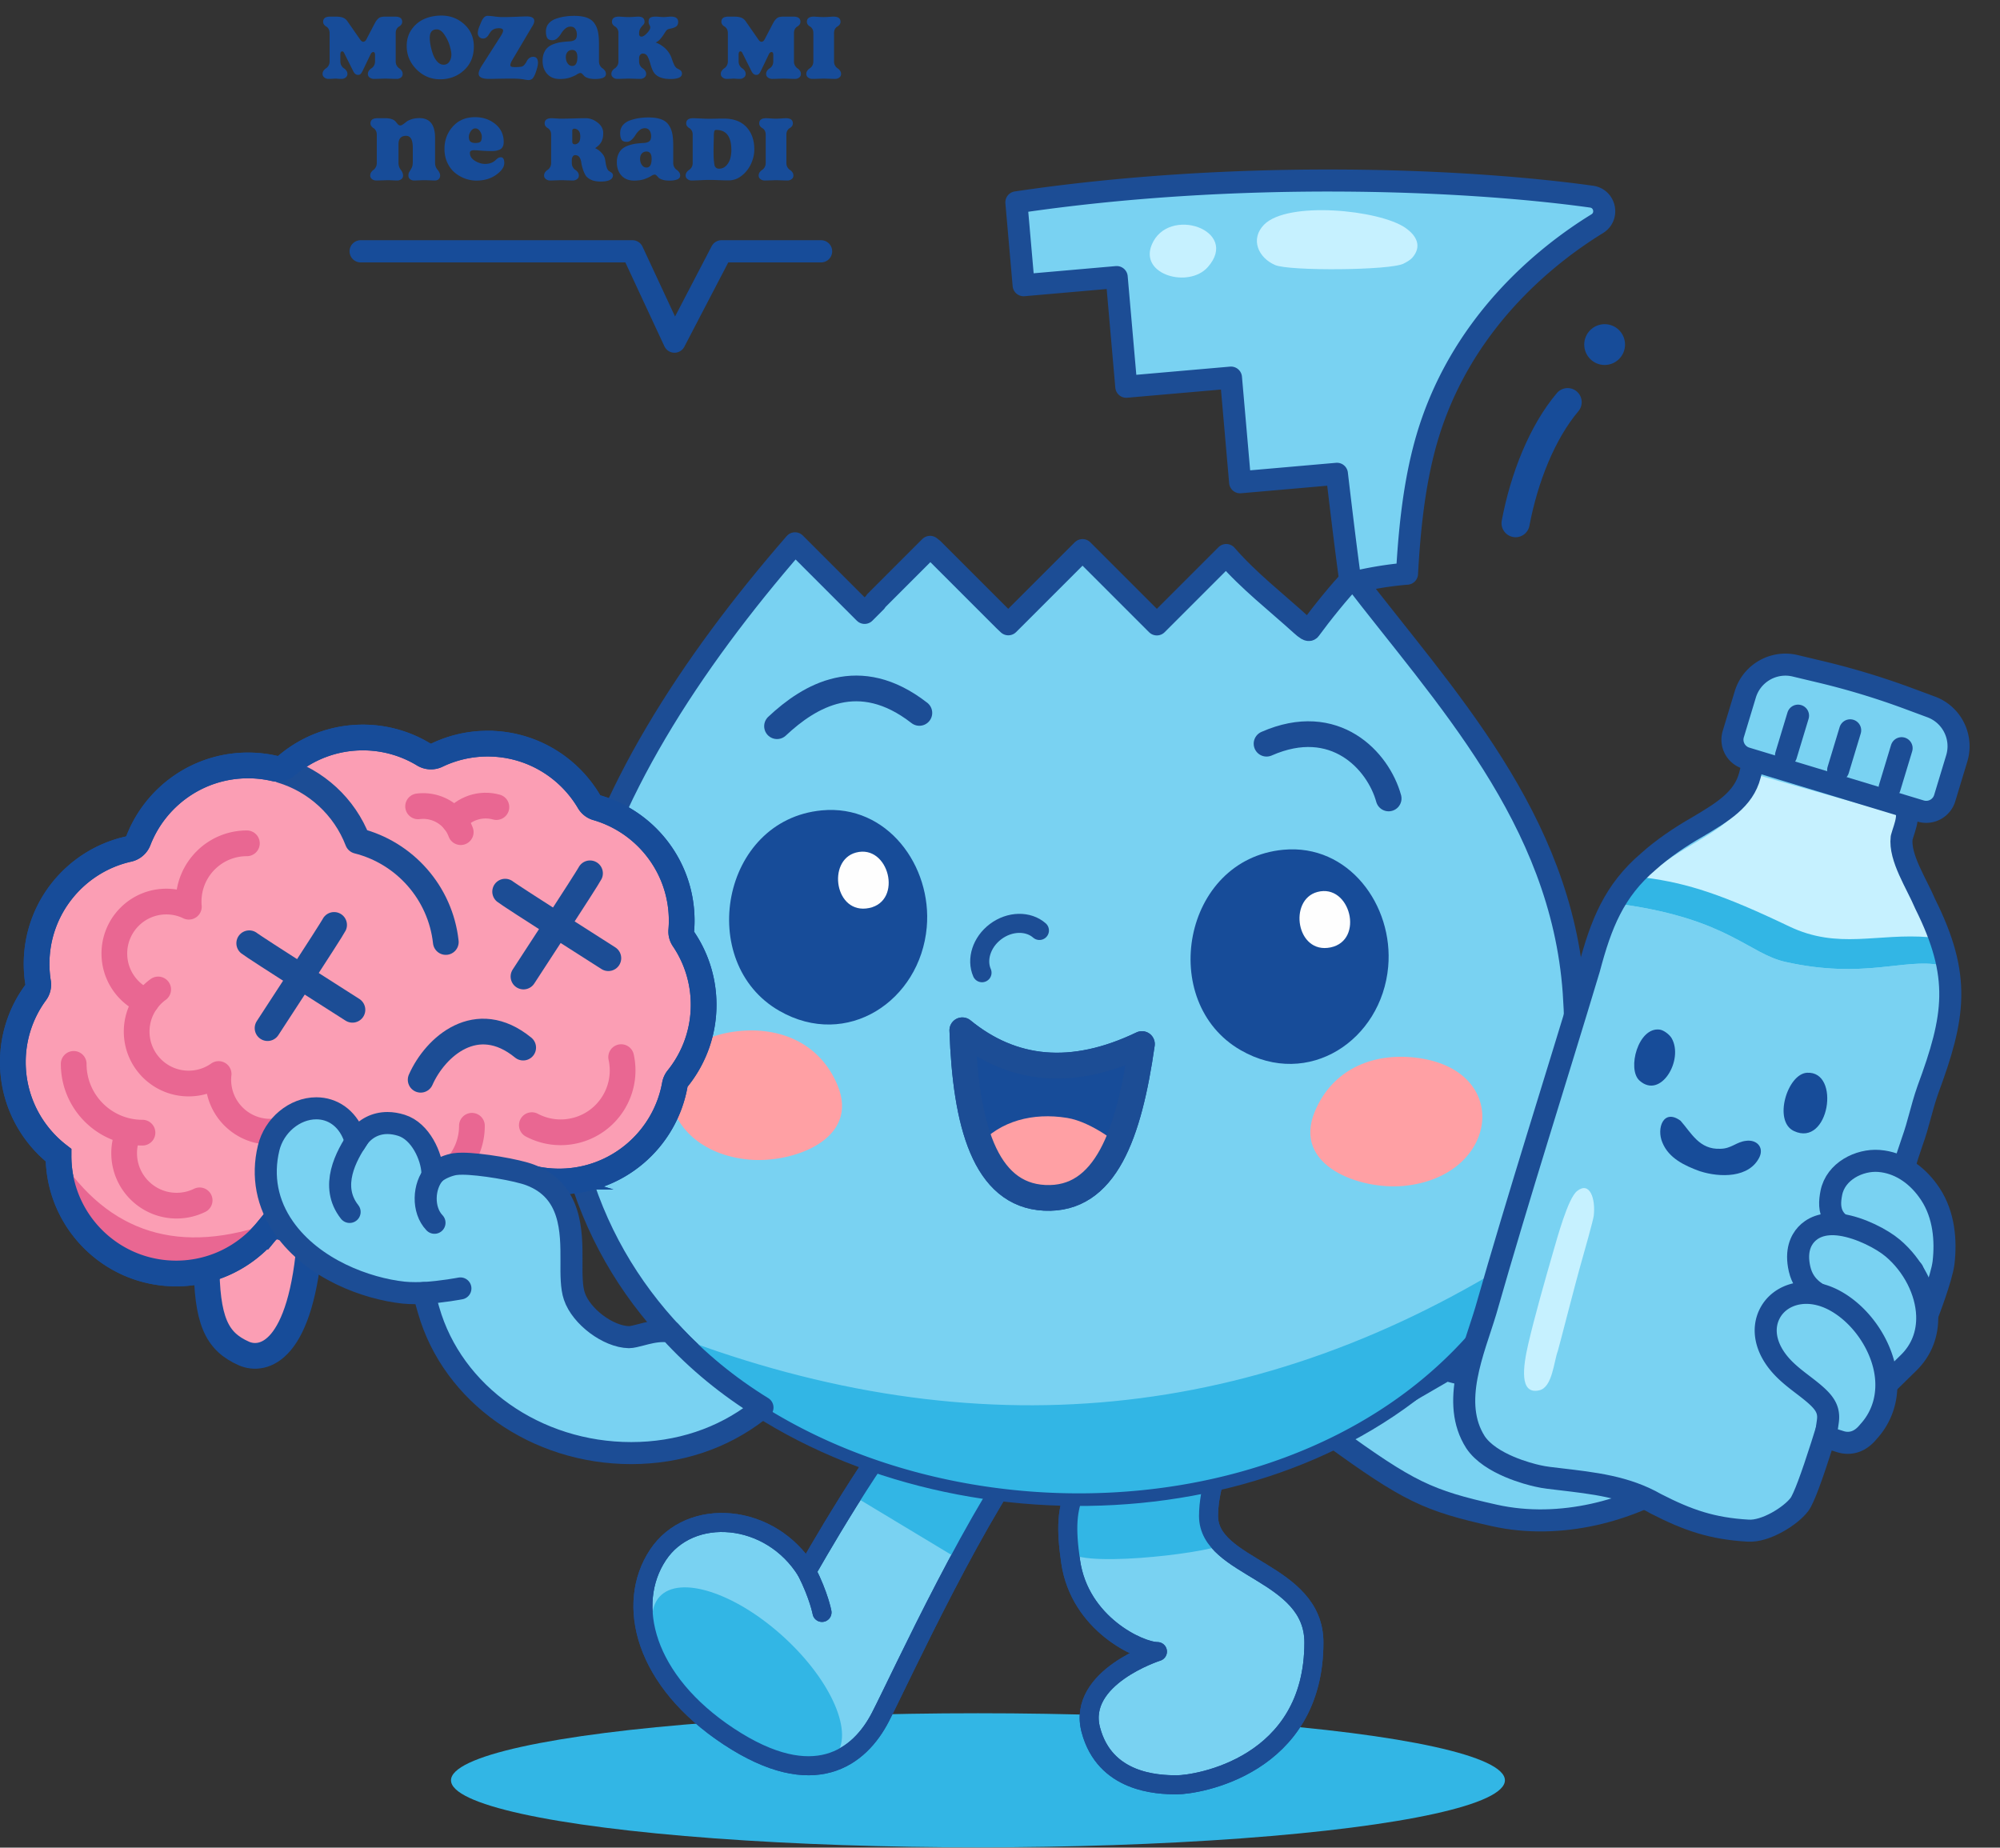 <svg xmlns="http://www.w3.org/2000/svg" version="1.1" viewBox="0 0 630 582">
	<rect x="0" y="0" width="630" height="582" fill="#333333" stroke="none"/>
	<style>
		
		#boca { transform-origin: 525px 330px; transform: rotate(-5deg); animation: 1s rot 0s alternate infinite; }

		@keyframes rot { to { transform: rotate(5deg); } }

		#glava { transform-origin: 428px 205px;animation: 2s glava 0s linear infinite; }

		@keyframes glava {
			  0% { transform: rotate(0deg); }
			  15% { transform: rotate(-40deg); }
			  30% { transform: rotate(0deg); }
		}

	</style>

	<g id="lik">
		<g fill="#174c99">
			<path d="M118.136 19.305v-2.04c0-.58-.19-.87-.57-.87-.32 0-.6.24-.839.72l-2.52 5.25c-.221.44-.431.755-.63.945-.2.19-.471.285-.81.285-.621 0-1.13-.41-1.53-1.23l-2.85-5.7c-.16-.32-.35-.48-.57-.48-.4 0-.6.32-.6.96v2.16c0 .54.115 1 .345 1.38.23.38.484.655.765.825.279.17.535.41.764.72.23.31.346.666.346 1.065 0 .46-.186.835-.556 1.125s-.795.434-1.274.434c-.42 0-.806-.014-1.155-.044-.35-.03-.616-.045-.795-.045-.16 0-.461.015-.9.045-.44.03-.87.045-1.29.045-.48 0-.91-.145-1.29-.435s-.57-.665-.57-1.125c0-.4.114-.755.345-1.066.23-.31.484-.55.764-.72s.536-.444.766-.824c.23-.38.345-.84.345-1.38v-8.82c0-.56-.106-1.015-.316-1.365s-.445-.595-.705-.735c-.26-.14-.494-.34-.704-.6a1.43 1.43 0 0 1-.315-.93c0-1.08.739-1.62 2.22-1.62h1.74c.9 0 1.64.1 2.22.3s1.08.6 1.5 1.2l3.9 5.61c.36.54.7.81 1.02.81.44 0 .79-.27 1.05-.81l2.4-4.59c.26-.5.464-.865.615-1.095s.36-.48.63-.75.59-.45.96-.54.825-.135 1.365-.135h3.06c1.48 0 2.22.54 2.22 1.62 0 .36-.105.67-.315.93s-.446.46-.705.6c-.26.14-.496.386-.706.735s-.314.805-.314 1.365v8.82c0 .54.114 1 .345 1.38.23.38.48.655.75.825.27.17.52.41.75.72.23.31.344.666.344 1.065 0 .48-.184.86-.554 1.14-.37.28-.795.42-1.276.42-.38 0-.98-.015-1.8-.045-.82-.03-1.42-.045-1.8-.045-.36 0-.96.015-1.799.045-.84.03-1.45.045-1.83.045-.48 0-.915-.14-1.306-.42a1.33 1.33 0 0 1-.585-1.14c0-.4.115-.755.346-1.066.23-.31.49-.55.78-.72s.55-.444.78-.824c.229-.38.344-.84.344-1.38ZM149.261 14.685c0 3.06-1.03 5.54-3.09 7.44s-4.58 2.85-7.56 2.85c-2.86 0-5.324-1.036-7.395-3.105-2.069-2.07-3.104-4.535-3.104-7.395 0-2 .52-3.74 1.56-5.22 1.04-1.48 2.37-2.575 3.99-3.285s3.409-1.065 5.37-1.065c2.8 0 5.205.915 7.215 2.745s3.014 4.175 3.014 7.035Zm-9.54 5.7c.8 0 1.41-.32 1.83-.96.42-.64.63-1.39.63-2.25 0-.68-.18-1.62-.54-2.82-.36-1.2-.914-2.35-1.664-3.45s-1.546-1.65-2.386-1.65c-1.48 0-2.22.9-2.22 2.7 0 .66.086 1.44.256 2.34s.42 1.82.75 2.76c.33.94.79 1.73 1.38 2.37.59.64 1.245.96 1.964.96ZM167.51 8.535l-6.09 10.29c-.44.74-.66 1.3-.66 1.68 0 .24.106.405.316.495s.585.135 1.125.135c1.1 0 1.83-.06 2.19-.18.32-.1.614-.32.884-.66s.49-.685.66-1.035c.17-.35.43-.664.78-.946.35-.279.765-.42 1.245-.42 1 0 1.5.641 1.5 1.92 0 .641-.21 1.57-.63 2.79-.3.9-.615 1.561-.945 1.981s-.815.63-1.455.63c-.26 0-.8-.075-1.62-.225-.82-.15-2-.225-3.54-.225-1.58 0-3.1.015-4.56.045-1.46.03-2.34.044-2.64.044-2.2 0-3.3-.55-3.3-1.649 0-.64.37-1.53 1.11-2.67l5.97-9.36c.4-.66.61-1.17.63-1.53 0-.5-.45-.75-1.35-.75-.64 0-1.174.11-1.605.33-.43.22-.76.49-.99.81-.23.32-.44.64-.63.96-.19.32-.43.59-.72.81-.29.22-.644.33-1.064.33-.44 0-.82-.16-1.141-.48-.32-.32-.48-.74-.48-1.26 0-.24.035-.515.105-.825.07-.31.136-.55.195-.72.06-.17.18-.47.36-.9.18-.43.29-.695.33-.795.56-1.44 1.25-2.16 2.07-2.16.56 0 1.306.066 2.235.194.93.131 1.765.196 2.505.196 1.3 0 2.78-.034 4.44-.105 1.66-.07 2.7-.105 3.12-.105 1.62 0 2.43.47 2.43 1.41 0 .54-.26 1.19-.78 1.95ZM188.678 13.785v5.52c0 .54.116 1 .345 1.38.23.38.48.655.75.825.27.17.52.41.75.72.23.31.346.666.346 1.065 0 1.06-1.14 1.59-3.421 1.59-.9 0-1.645-.1-2.235-.3s-.985-.415-1.185-.646c-.2-.229-.4-.444-.6-.644-.2-.2-.4-.3-.6-.3-.28 0-.66.155-1.14.465-.48.31-1.165.625-2.055.945-.89.32-1.995.48-3.315.48-1.66 0-2.975-.53-3.944-1.59-.971-1.06-1.456-2.45-1.456-4.17 0-.94.15-1.765.45-2.475.3-.71.695-1.28 1.185-1.71.49-.43 1.115-.785 1.875-1.065.76-.28 1.52-.475 2.28-.585.76-.11 1.64-.195 2.64-.255.8-.04 1.396-.215 1.785-.525.39-.31.585-.845.585-1.605 0-.7-.165-1.295-.495-1.785s-.835-.735-1.514-.735c-.62 0-1.186.225-1.696.675-.51.45-.92.94-1.23 1.47-.31.53-.704 1.02-1.185 1.47-.48.45-1 .675-1.56.675-.82 0-1.37-.235-1.65-.705-.28-.47-.42-1.156-.42-2.055 0-.98.285-1.81.855-2.49.57-.68 1.33-1.185 2.28-1.515s1.895-.565 2.835-.705 1.92-.21 2.94-.21c1.58 0 2.89.185 3.93.555s1.84.95 2.4 1.74c.56.79.945 1.69 1.155 2.7s.315 2.276.315 3.795Zm-8.43 6.99c1.08 0 1.62-.92 1.62-2.76 0-1.52-.54-2.28-1.62-2.28-.6 0-1.085.205-1.454.615-.37.41-.556.965-.556 1.665 0 .76.19 1.41.57 1.95s.86.81 1.44.81ZM201.317 18.285v1.02c0 .54.115 1 .345 1.38.23.38.485.655.765.825.28.17.534.41.765.72.23.31.345.666.345 1.065 0 .48-.19.86-.57 1.14-.38.28-.82.42-1.32.42-.36 0-.945-.015-1.755-.045-.81-.03-1.405-.045-1.785-.045s-.99.015-1.83.045c-.84.03-1.45.044-1.83.044-.48 0-.91-.144-1.29-.434s-.57-.665-.57-1.125c0-.4.115-.755.345-1.066.23-.31.485-.55.765-.72s.535-.444.765-.824c.23-.38.345-.84.345-1.38v-8.82c0-.56-.105-1.015-.315-1.365s-.446-.595-.705-.735c-.26-.14-.494-.34-.704-.6a1.43 1.43 0 0 1-.316-.93c0-1.08.74-1.62 2.22-1.62.14 0 .575.025 1.306.075.729.05 1.334.075 1.814.075.42 0 .97-.025 1.65-.075.68-.05 1.1-.075 1.26-.075 1.34 0 2.01.54 2.01 1.62 0 .38-.14.705-.42.975-.28.27-.565.62-.855 1.05-.29.43-.435 1.016-.435 1.755 0 .6.26.9.78.9.44 0 1.005-.36 1.696-1.08.689-.72 1.034-1.34 1.034-1.86 0-.2-.085-.445-.255-.735s-.255-.615-.255-.975c0-.66.18-1.1.54-1.32.36-.22.92-.33 1.68-.33.28 0 .705.025 1.275.075.57.05 1.005.075 1.305.075.22 0 .58-.025 1.08-.075.5-.05.88-.075 1.14-.075 1.52 0 2.28.55 2.28 1.65 0 .7-.22 1.195-.66 1.485-.44.29-.98.495-1.62.615-.64.12-1.05.26-1.23.42-.2.18-.476.555-.825 1.125-.35.57-.75 1.125-1.2 1.665-.45.54-.965.94-1.545 1.2 1.04.36 1.995.93 2.865 1.71.87.78 1.535 1.71 1.995 2.79.08.2.21.56.39 1.08.18.52.36.975.54 1.365.18.39.4.716.66.974.14.141.38.291.72.45.34.16.61.346.81.556.2.21.3.505.3.885 0 1.12-1.21 1.68-3.63 1.68-2.66 0-4.44-.75-5.34-2.25-.36-.6-.685-1.43-.975-2.49-.29-1.06-.6-1.87-.93-2.43-.33-.56-.815-.84-1.455-.84-.34 0-.62.14-.84.42-.22.28-.33.61-.33.99ZM243.586 19.305v-2.04c0-.58-.19-.87-.569-.87-.32 0-.6.24-.84.72l-2.52 5.25c-.22.44-.43.755-.63.945-.2.19-.47.285-.81.285-.62 0-1.13-.41-1.53-1.23l-2.85-5.7c-.16-.32-.35-.48-.57-.48-.4 0-.6.32-.6.96v2.16c0 .54.115 1 .345 1.38.23.38.485.655.765.825.28.17.535.41.765.72.229.31.345.666.345 1.065 0 .46-.185.835-.555 1.125s-.795.434-1.275.434c-.42 0-.805-.014-1.155-.044s-.615-.045-.795-.045c-.16 0-.461.015-.9.045-.44.03-.87.045-1.29.045-.48 0-.91-.145-1.29-.435s-.57-.665-.57-1.125c0-.4.114-.755.345-1.066.23-.31.484-.55.765-.72s.535-.444.765-.824c.23-.38.345-.84.345-1.38v-8.82c0-.56-.106-1.015-.316-1.365s-.445-.595-.705-.735c-.26-.14-.494-.34-.704-.6a1.43 1.43 0 0 1-.315-.93c0-1.08.74-1.62 2.22-1.62h1.74c.9 0 1.64.1 2.22.3s1.08.6 1.5 1.2l3.9 5.61c.36.54.7.81 1.02.81.44 0 .79-.27 1.05-.81l2.4-4.59c.26-.5.464-.865.615-1.095s.36-.48.63-.75.59-.45.96-.54.825-.135 1.365-.135h3.06c1.48 0 2.22.54 2.22 1.62 0 .36-.105.67-.315.93s-.446.46-.705.6c-.26.14-.495.386-.705.735s-.315.805-.315 1.365v8.82c0 .54.114 1 .345 1.38.23.38.48.655.75.825.27.17.52.41.75.72.23.31.345.666.345 1.065 0 .48-.185.86-.555 1.14-.37.28-.795.42-1.275.42-.38 0-.98-.015-1.8-.045-.82-.03-1.42-.045-1.8-.045-.36 0-.96.015-1.8.045-.84.03-1.45.045-1.83.045-.48 0-.915-.14-1.306-.42a1.33 1.33 0 0 1-.585-1.14c0-.4.116-.755.346-1.066.23-.31.49-.55.78-.72s.55-.444.78-.824c.23-.38.344-.84.344-1.38ZM256.21 19.305v-8.82c0-.56-.105-1.015-.315-1.365s-.445-.595-.705-.735c-.26-.14-.494-.34-.704-.6a1.43 1.43 0 0 1-.316-.93c0-1.08.74-1.62 2.22-1.62.14 0 .575.025 1.306.075.73.05 1.335.075 1.814.075.42 0 .99-.025 1.71-.075.72-.05 1.16-.075 1.32-.075 1.48 0 2.22.54 2.22 1.62 0 .36-.104.67-.314.93s-.445.46-.705.6c-.261.14-.495.386-.705.735s-.316.805-.316 1.365v8.82c0 .54.115 1 .345 1.38.23.38.485.655.766.825.279.17.534.41.764.72.23.31.345.666.345 1.065 0 .48-.19.86-.57 1.14-.38.28-.82.42-1.32.42-.36 0-.945-.015-1.755-.045-.81-.03-1.405-.045-1.785-.045s-.99.015-1.83.045c-.84.03-1.45.044-1.83.044-.48 0-.91-.144-1.29-.434s-.57-.665-.57-1.125c0-.4.115-.755.345-1.066.23-.31.485-.55.765-.72s.535-.444.766-.824c.23-.38.344-.84.344-1.38ZM130.028 51.005v-4.47c0-2.5-.7-3.75-2.1-3.75-1.6 0-2.4.88-2.4 2.64v5.88c0 .84.24 1.57.72 2.19.48.62.72 1.22.72 1.8 0 .48-.18.86-.54 1.14-.36.28-.79.42-1.29.42-.38 0-.85-.015-1.41-.045-.56-.03-1.02-.045-1.38-.045-.38 0-1.025.015-1.934.045-.91.03-1.556.044-1.936.044-.48 0-.91-.144-1.29-.434s-.57-.665-.57-1.125c0-.4.11-.755.33-1.066.22-.31.455-.55.705-.72s.485-.444.705-.824c.22-.38.33-.84.33-1.38v-8.82c0-.56-.104-1.015-.314-1.365s-.436-.595-.675-.735c-.24-.14-.466-.34-.676-.6s-.314-.57-.314-.93c0-1.08.75-1.62 2.25-1.62h2.399c.74 0 1.365.08 1.875.24.51.16.886.35 1.125.57.24.22.44.44.6.66.16.22.33.41.51.57s.39.24.63.24.53-.12.87-.36c.34-.24.69-.505 1.05-.795.36-.29.905-.555 1.635-.796.73-.239 1.556-.359 2.475-.359 3.28 0 4.92 2.08 4.92 6.24v7.86c0 .84.265 1.57.795 2.19.53.62.795 1.22.795 1.8 0 .48-.155.86-.465 1.14-.31.28-.674.42-1.094.42-.32 0-.826-.015-1.516-.045-.69-.03-1.335-.045-1.935-.045-.48 0-1.045.015-1.695.045-.65.03-1.144.044-1.484.044-.52 0-.95-.14-1.29-.42-.341-.279-.511-.659-.511-1.14 0-.5.115-.919.346-1.259.23-.34.46-.735.69-1.185.229-.45.344-1.065.344-1.845ZM158.85 51.365c0 1.24-.851 2.47-2.55 3.69-1.7 1.22-3.771 1.83-6.21 1.83-1.24 0-2.457-.22-3.646-.66a10.703 10.703 0 0 1-3.225-1.875c-.96-.81-1.735-1.86-2.325-3.15s-.885-2.715-.885-4.275c0-2.76.88-5.12 2.64-7.08 1.76-1.96 4.09-2.94 6.99-2.94 2.48 0 4.605.72 6.375 2.16 1.77 1.44 2.655 3.33 2.655 5.67 0 .64-.126 1.17-.375 1.59-.25.42-.6.71-1.05.87-.45.16-.84.265-1.17.315-.33.05-.725.075-1.185.075-1.12 0-2.25-.045-3.39-.135-1.14-.09-1.86-.136-2.16-.136-.88 0-1.32.282-1.32.841 0 1.02.53 1.855 1.59 2.505 1.06.65 2.13.975 3.21.975 1.4 0 2.53-.43 3.39-1.29.54-.54 1.06-.81 1.56-.81.72 0 1.08.61 1.08 1.83Zm-7.08-8.34c0-.54-.196-1.105-.586-1.695s-.875-.885-1.455-.885c-.56 0-1.04.3-1.44.9-.4.6-.6 1.18-.6 1.74 0 .72.165 1.226.495 1.515.33.29.845.435 1.545.435.82 0 1.365-.14 1.635-.42.27-.28.405-.81.405-1.59ZM180.119 50.345v.96c0 .54.115 1 .344 1.38.23.38.486.655.766.825.28.17.534.41.765.72.23.31.344.666.344 1.065 0 .48-.189.86-.569 1.14-.38.28-.82.42-1.32.42-.36 0-.946-.015-1.755-.045-.81-.03-1.405-.045-1.785-.045s-.99.015-1.83.045c-.84.03-1.45.045-1.83.045-.48 0-.91-.145-1.29-.435s-.57-.665-.57-1.125c0-.4.114-.755.345-1.066.23-.31.484-.55.765-.72s.535-.444.765-.824c.23-.38.345-.84.345-1.38v-8.82c0-.56-.106-1.015-.316-1.365s-.445-.595-.705-.735c-.26-.14-.494-.34-.704-.6a1.43 1.43 0 0 1-.315-.93c0-1.08.74-1.62 2.22-1.62.16 0 .6.025 1.32.075.72.05 1.29.075 1.71.075.86 0 2.14-.025 3.84-.075 1.7-.05 2.99-.075 3.87-.075 1.28 0 2.514.455 3.705 1.365 1.19.91 1.785 2.015 1.785 3.315 0 1.1-.195 2.02-.585 2.76-.39.74-1.046 1.4-1.965 1.98.32.16.655.355 1.005.585.35.23.744.595 1.185 1.095.44.5.73 1.02.87 1.56.06.2.13.58.21 1.14s.184 1.065.315 1.515c.13.45.295.805.494 1.065.101.12.38.32.841.6.46.28.69.61.69.99 0 1.32-1.3 1.98-3.9 1.98-1.26 0-2.3-.206-3.12-.615-.82-.41-1.395-.924-1.725-1.545s-.6-1.285-.81-1.995-.36-1.375-.45-1.995-.285-1.135-.585-1.545-.72-.615-1.26-.615c-.38 0-.66.16-.84.48-.18.32-.27.65-.27.99Zm.15-9.24v3.51c0 .56.28.84.84.84.42 0 .805-.184 1.155-.555.35-.37.525-.995.525-1.875s-.19-1.515-.57-1.905c-.38-.39-.82-.585-1.32-.585-.14 0-.28.05-.42.15-.14.1-.21.24-.21.42ZM212.068 45.785v5.52c0 .54.115 1 .345 1.38.23.38.48.655.75.825.27.17.52.41.75.72.23.31.345.666.345 1.065 0 1.06-1.14 1.59-3.42 1.59-.9 0-1.645-.1-2.235-.3s-.985-.415-1.185-.646c-.2-.229-.4-.444-.6-.644-.2-.2-.4-.3-.6-.3-.28 0-.66.155-1.14.465-.48.31-1.165.625-2.055.945-.89.32-1.995.48-3.315.48-1.66 0-2.975-.53-3.945-1.59-.97-1.06-1.455-2.45-1.455-4.17 0-.94.15-1.765.45-2.475.3-.71.695-1.28 1.185-1.71.49-.43 1.114-.785 1.875-1.065.76-.28 1.52-.475 2.28-.585.76-.11 1.64-.195 2.64-.255.8-.04 1.395-.215 1.785-.525.39-.31.585-.845.585-1.605 0-.7-.165-1.295-.495-1.785s-.835-.735-1.515-.735c-.62 0-1.185.225-1.695.675-.51.45-.92.94-1.23 1.47-.31.53-.705 1.02-1.185 1.47-.48.45-1 .675-1.56.675-.82 0-1.37-.235-1.65-.705-.28-.47-.42-1.156-.42-2.055 0-.98.285-1.81.854-2.49.57-.68 1.33-1.185 2.28-1.515s1.895-.565 2.836-.705 1.92-.21 2.94-.21c1.58 0 2.89.185 3.93.555s1.84.95 2.4 1.74c.56.79.945 1.69 1.154 2.7s.316 2.276.316 3.795Zm-8.43 6.99c1.08 0 1.62-.92 1.62-2.76 0-1.52-.54-2.28-1.62-2.28-.6 0-1.086.205-1.455.615-.37.41-.556.965-.556 1.665 0 .76.19 1.41.57 1.95s.86.81 1.441.81ZM218.197 51.305v-8.82c0-.56-.106-1.015-.316-1.365s-.445-.595-.705-.735c-.26-.14-.494-.34-.704-.6a1.43 1.43 0 0 1-.315-.93c0-1.08.739-1.62 2.22-1.62.28 0 1.035.03 2.265.09 1.23.06 2.145.09 2.744.09.6 0 1.356-.01 2.266-.03.91-.02 1.684-.03 2.325-.03 3.12 0 5.505.89 7.154 2.67 1.65 1.78 2.476 4.13 2.476 7.05 0 1.48-.33 2.96-.99 4.44a10.069 10.069 0 0 1-2.895 3.765c-1.27 1.03-2.676 1.545-4.216 1.545-.68 0-1.694-.025-3.045-.075a90.685 90.685 0 0 0-3.075-.075c-.62 0-1.55.03-2.789.09-1.241.06-2.16.09-2.76.09-.48 0-.91-.145-1.29-.435s-.57-.665-.57-1.125c0-.4.114-.755.345-1.066.23-.31.484-.55.764-.72s.536-.444.766-.824c.23-.38.345-.84.345-1.38Zm8.31 1.83c.9 0 1.655-.324 2.265-.975a5.266 5.266 0 0 0 1.26-2.235c.23-.84.345-1.73.345-2.67 0-4.22-1.59-6.33-4.77-6.33-.3 0-.495.125-.585.375s-.145.705-.165 1.365c0 .36-.01.905-.03 1.635-.02.73-.035 1.346-.045 1.845-.01.5-.015.86-.015 1.08 0 1.82.049 3.06.15 3.72.06.52.115.9.165 1.14s.19.476.42.705c.229.23.565.345 1.004.345ZM241.198 51.305v-8.82c0-.56-.106-1.015-.316-1.365s-.445-.595-.705-.735c-.26-.14-.494-.34-.704-.6a1.43 1.43 0 0 1-.315-.93c0-1.08.739-1.62 2.22-1.62.14 0 .575.025 1.305.075.73.05 1.335.075 1.815.075.42 0 .99-.025 1.71-.075.72-.05 1.16-.075 1.32-.075 1.48 0 2.22.54 2.22 1.62 0 .36-.105.67-.315.93s-.445.46-.705.6c-.26.14-.495.386-.705.735s-.315.805-.315 1.365v8.82c0 .54.115 1 .344 1.38.23.38.486.655.766.825.28.17.534.41.765.72.229.31.344.666.344 1.065 0 .48-.19.86-.57 1.14-.38.28-.82.42-1.32.42-.36 0-.945-.015-1.754-.045-.81-.03-1.406-.045-1.785-.045s-.99.015-1.83.045c-.84.03-1.45.044-1.83.044-.48 0-.91-.144-1.29-.434s-.57-.665-.57-1.125c0-.4.114-.755.345-1.066.23-.31.484-.55.764-.72s.536-.444.766-.824c.23-.38.345-.84.345-1.38Z"/>
</g>
		<path fill="none" stroke="#174c99" stroke-linecap="round" stroke-linejoin="round" stroke-width="7" d="M258.637 79.16h-31.353l-14.823 28.45-13.246-28.45h-85.604"/>
		<ellipse cx="308.056" cy="560.794" fill="#32b6e5" rx="165.99" ry="21.12"/>
		<path fill="#79d2f2" stroke="#1c4d95" stroke-linecap="round" stroke-linejoin="round" stroke-width="5.998" d="M353.61 443.872c-14.642 25.377-19.47 26.547-16.35 48.07 2.836 19.56 21.717 28.305 27.33 28.305 0 0-25.378 8.052-20.985 24.645 4.392 16.592 20.74 17.324 27.085 17.324s43.19-5.796 43.19-44.838c0-22.475-33.186-23.24-33.186-39.833s13.665-36.846 13.665-36.846l-40.75 3.173Z"/>
		<path fill="#32b6e5" d="M338.3 470.514s-3.284 11.477-1.944 17.643c1.339 6.167 43.026 1.25 48.52-1.496l-4.182-9.116 1.715-11.303-44.11 4.272Z"/>
		<path fill="none" stroke="#1c4d95" stroke-linecap="round" stroke-linejoin="round" stroke-width="5.998" d="M353.61 443.872c-14.642 25.377-19.47 26.547-16.35 48.07 2.836 19.56 21.717 28.305 27.33 28.305 0 0-25.378 8.052-20.985 24.645 4.392 16.592 20.74 17.324 27.085 17.324s43.19-5.796 43.19-44.838c0-22.475-33.186-23.24-33.186-39.833s13.665-36.846 13.665-36.846l-40.75 3.173Z"/>
		<g fill="#79d2f2" stroke="#1c4d95" stroke-linecap="round" stroke-linejoin="round" stroke-width="5.998">
			<path d="M327.97 450.226c-19.44 23.842-44.017 77.763-50.62 90.6-6.602 12.839-20.907 23.843-47.684 6.236-26.777-17.606-32.63-41.772-22.433-57.214 10.139-15.355 35.517-13.365 46.872 5.158 0 0 23.613-41.846 35.35-52.483 11.738-10.637 38.515 7.703 38.515 7.703Z"/>
			<path d="M254.105 495.006c3.87 7.653 4.825 12.904 4.825 12.904"/>
		</g>
		<ellipse cx="235.358" cy="528.114" fill="#32b6e5" rx="16.964" ry="37.338" transform="rotate(-47.687 235.358 528.114)"/>
		<path fill="#32b6e5" d="m268.358 470.908 33.97 20.469 11.753-20.887-30.967-20.838-14.756 21.256z"/>
		<g fill="none" stroke="#1c4d95" stroke-linecap="round" stroke-linejoin="round" stroke-width="5.998">
			<path d="M327.97 450.226c-19.44 23.842-44.017 77.763-50.62 90.6-6.602 12.839-20.907 23.843-47.684 6.236-26.777-17.606-32.63-41.772-22.433-57.214 10.139-15.355 35.517-13.365 46.872 5.158 0 0 23.613-41.846 35.35-52.483 11.738-10.637 38.515 7.703 38.515 7.703Z"/>
			<path d="M254.105 495.006c3.87 7.653 4.825 12.904 4.825 12.904"/>
		</g>
		<path fill="#79d2f2" stroke="#1c4d95" stroke-linecap="round" stroke-linejoin="round" stroke-width="6.944" d="M419.61 452.344c24.159 17.525 30.134 20.33 51.138 25.022 21.004 4.693 43.164-1.807 57.268-11.005 14.105-9.198-11.54-21.35-11.54-21.35s-54.607-11.282-60.886-13.514l-35.98 20.847Z"/>
		<path fill="#79d2f2" stroke="#1c4d95" stroke-linecap="round" stroke-linejoin="round" stroke-width="6.944" d="M495.726 312.595c-3.907-54.937-41.003-93.447-69.526-130.733-4.001 3.994-10.27 11.882-13.593 16.438-.344.472-1.27-.155-2.777-1.521-7.957-7.216-16.493-13.82-23.562-21.949l-21.859 21.859-2.882-2.883-20.526-20.525-20.525 20.525-2.856 2.845-1.423-1.359L293.903 173l-.928-.738-17.176 17.177.09.09-3.536 3.535-21.923-21.923c-33.203 38.167-60.404 80.389-69.297 121.283-48.045 220.95 330.73 247.09 314.593 20.172Z"/>
		<path fill="#32b6e5" style="transform: translateY(-4px);" d="M480.827 394.584c-48.545 94.508-199.247 98.896-268.477 26.179 95.062 36.242 184.552 27.491 268.477-26.18Z"/>
		<path fill="none" stroke="#1c4d95" stroke-miterlimit="10" d="M495.726 312.595c-3.907-54.937-41.003-93.447-69.526-130.733-4.001 3.994-7.635 8.368-10.958 12.925a3.088 3.088 0 0 1-1.297 1.04c-.639 1.403-2.609 2.318-4.115.952-7.957-7.216-16.493-13.82-23.562-21.949l-19.72 19.72c-1.121 1.121-2.145 2.133-2.145 2.133l-23.402-23.402-20.525 20.525-2.856 2.845s.203.267-1.423-1.358l-22.294-22.294-.928-.738-17.176 17.177.09.09-3.536 3.535-21.923-21.923c-33.203 38.167-60.404 80.389-69.297 121.283-48.045 220.95 330.73 247.09 314.593 20.172Z"/>
		<path fill="none" stroke="#1c4d95" stroke-linecap="round" stroke-linejoin="round" stroke-width="8.101" d="M437.423 251.51c-3.259-11.872-16.918-26.716-38.459-17.244M244.765 228.752c10.293-9.648 25.844-18.954 44.832-4.186"/>
		<path fill="#ffa0a4" d="M445.744 333.141c-13.611-1.537-26.083 3.845-31.56 16.955-7.208 17.25 14.302 24.742 27.918 23.473 30.173-2.813 34.567-36.935 3.642-40.428ZM232.245 324.846c13.612-1.537 26.084 3.845 31.56 16.954 7.208 17.25-14.301 24.743-27.917 23.474-30.173-2.813-34.568-36.935-3.643-40.428Z"/>
		<path fill="#174c99" d="M404.222 267.675c20.613-1.953 34.795 17.517 33.057 36.857-2.078 23.133-25.116 38.531-46.443 26.285-26.312-15.108-18.38-60.131 13.386-63.142Z"/>
		<path fill="#fefefe" d="M414.982 280.966c10.341-2.764 14.91 15.256 4.14 17.47-10.805 2.222-13.346-15.01-4.14-17.47Z"/>
		<path fill="#174c99" d="M258.866 255.267c20.613-1.954 34.794 17.516 33.057 36.856-2.078 23.134-25.116 38.531-46.443 26.286-26.313-15.109-18.38-60.132 13.386-63.142Z"/>
		<path fill="#fefefe" d="M269.626 268.557c10.34-2.763 14.91 15.256 4.14 17.471-10.805 2.222-13.346-15.011-4.14-17.471Z"/>
		<path fill="#174c99" stroke="#1c4d95" stroke-linecap="round" stroke-linejoin="round" stroke-width="8.101" d="M303.129 324.536c.997 29.343 6.981 51.879 25.95 52.782 19.202.915 26.587-20.157 30.63-48.445-22.043 10.59-40.875 8.503-56.58-4.337Z"/>
		<path fill="#ffa0a4" d="M336.12 352.136c-10.744-1.734-20.977.928-27.785 8.53-1.762 1.967 5.402 8.58 5.402 8.58l19.307 8.784 19.9-17.124s-8.761-7.468-16.825-8.77Z"/>
		<path fill="none" stroke="#1c4d95" stroke-linecap="round" stroke-linejoin="round" stroke-width="8.101" d="M303.129 324.536c.997 29.343 6.981 51.879 25.95 52.782 19.202.915 26.587-20.157 30.63-48.445-22.043 10.59-40.875 8.503-56.58-4.337Z"/>
		<path fill="#fb9eb4" stroke="#174c99" stroke-miterlimit="10" stroke-width="8.101" d="M65.054 397.23c0 18.825 3.158 25.31 11.765 29.12 5.98 2.647 18.237 0 20.885-37.062l-10.884-3.236-21.766 11.178Z"/>
		<path fill="#fb9eb4" stroke="#174c99" stroke-miterlimit="10" stroke-width="8.101" d="M221.644 316.512a36.86 36.86 0 0 0-6.326-20.7 4.238 4.238 0 0 1-.714-2.74c.085-1.009.132-2.028.132-3.059 0-16.875-11.287-31.107-26.722-35.577a4.196 4.196 0 0 1-2.447-1.89c-6.437-10.948-18.332-18.3-31.95-18.3a36.858 36.858 0 0 0-15.964 3.616 4.406 4.406 0 0 1-4.196-.204 36.843 36.843 0 0 0-19.158-5.343c-9.15 0-17.518 3.323-23.98 8.821a4.38 4.38 0 0 1-3.832.93 36.993 36.993 0 0 0-8.347-.952c-15.74 0-29.184 9.818-34.55 23.662a4.363 4.363 0 0 1-3.12 2.683c-16.562 3.696-28.942 18.477-28.942 36.153 0 2 .161 3.962.468 5.876a4.263 4.263 0 0 1-.772 3.194 36.866 36.866 0 0 0-7.174 21.904c0 11.924 5.64 22.525 14.392 29.301 0 .073-.005.144-.005.216 0 20.46 16.585 37.045 37.045 37.045 11.533 0 21.834-5.272 28.628-13.536a4.35 4.35 0 0 1 5.051-1.243 36.901 36.901 0 0 0 14.44 2.925c4.028 0 7.903-.647 11.533-1.836a4.649 4.649 0 0 1 2.905 0 36.975 36.975 0 0 0 11.532 1.836c13.036 0 24.493-6.736 31.094-16.915 1.033-1.592 3.027-2.296 4.845-1.753a36.925 36.925 0 0 0 10.597 1.548c18.206 0 33.34-13.135 36.454-30.445a4.548 4.548 0 0 1 .932-2.047 36.872 36.872 0 0 0 8.151-23.17Z"/>
		<path fill="none" stroke="#1c4d95" stroke-linecap="round" stroke-linejoin="round" stroke-width="8.101" d="M88.657 242.638c10.863 3.26 19.868 11.442 24.018 22.246v-.001c14.797 3.723 26.058 16.347 27.756 31.847M132.511 340.121c4.626-10.442 17.676-22.066 32.29-10.127"/>
		<g fill="none" stroke="#1c4d95" stroke-linecap="round" stroke-linejoin="round" stroke-width="8.101">
			<path d="M105.241 291.35c-.897 1.803-20.957 32.509-20.957 32.509"/>
			<path d="M78.508 297.125c1.562 1.272 32.51 20.958 32.51 20.958"/>
		</g>
		<g fill="none" stroke="#1c4d95" stroke-linecap="round" stroke-linejoin="round" stroke-width="8.101">
			<path d="M185.855 275.095c-.898 1.804-20.958 32.51-20.958 32.51"/>
			<path d="M159.122 280.87c1.562 1.273 32.509 20.959 32.509 20.959"/>
		</g>
		<g fill="none" stroke="#e96792" stroke-linecap="round" stroke-linejoin="round" stroke-width="8.101">
			<path d="M46.075 315.469c-5.904-2.472-10.052-8.305-10.052-15.106 0-9.04 7.328-16.369 16.368-16.369 2.26 0 4.413.458 6.372 1.287l.726.331a18.59 18.59 0 0 1-.07-1.618c0-10.135 8.216-18.351 18.351-18.351"/>
			<path d="M97.704 350.6a16.334 16.334 0 0 1-12.576 5.89c-9.04 0-16.368-7.329-16.368-16.369 0-.611.033-1.215.099-1.81l.006.002a16.294 16.294 0 0 1-9.446 2.998c-9.04 0-16.369-7.328-16.369-16.368 0-5.456 2.67-10.289 6.774-13.263"/>
		</g>
		<g fill="none" stroke="#e96792" stroke-linecap="round" stroke-linejoin="round" stroke-width="8.101">
			<path d="M44.88 356.789c-11.965 0-21.664-9.7-21.664-21.664M62.885 378.11a16.463 16.463 0 0 1-7.25 1.67c-9.128 0-16.529-7.4-16.529-16.53 0-2.282.463-4.456 1.3-6.434"/>
		</g>
		<path fill="none" stroke="#e96792" stroke-linecap="round" stroke-linejoin="round" stroke-width="8.101" d="M148.656 354.618c0 10.766-8.727 19.494-19.493 19.494a19.416 19.416 0 0 1-12.583-4.605M195.666 332.995c2.31 10.515-4.34 20.912-14.856 23.223a19.416 19.416 0 0 1-13.278-1.797"/>
		<g fill="none" stroke="#e96792" stroke-linecap="round" stroke-linejoin="round" stroke-width="8.101">
			<path d="M143.092 258.563c3.052-3.866 8.233-5.737 13.275-4.332"/>
			<path d="M131.705 254.001a12.557 12.557 0 0 1 4.989.363 12.58 12.58 0 0 1 8.433 7.76"/>
		</g>
		<path fill="#e96792" d="M18.437 364.103c0 20.46 16.585 37.045 37.045 37.045 12.742 0 23.98-6.435 30.646-16.231-29.32 10.695-51.884 3.757-67.691-20.814Z"/>
		<path fill="none" stroke="#174c99" stroke-miterlimit="10" stroke-width="8.101" d="M221.644 316.512a36.86 36.86 0 0 0-6.326-20.7 4.238 4.238 0 0 1-.714-2.74c.085-1.009.132-2.028.132-3.059 0-16.875-11.287-31.107-26.722-35.577a4.196 4.196 0 0 1-2.447-1.89c-6.437-10.948-18.332-18.3-31.95-18.3a36.858 36.858 0 0 0-15.964 3.616 4.406 4.406 0 0 1-4.196-.204 36.843 36.843 0 0 0-19.158-5.343c-9.15 0-17.518 3.323-23.98 8.821a4.38 4.38 0 0 1-3.832.93 36.993 36.993 0 0 0-8.347-.952c-15.74 0-29.184 9.818-34.55 23.662a4.363 4.363 0 0 1-3.12 2.683c-16.562 3.696-28.942 18.477-28.942 36.153 0 2 .161 3.962.468 5.876a4.263 4.263 0 0 1-.772 3.194 36.866 36.866 0 0 0-7.174 21.904c0 11.924 5.64 22.525 14.392 29.301 0 .073-.005.144-.005.216 0 20.46 16.585 37.045 37.045 37.045 11.533 0 21.834-5.272 28.628-13.536a4.35 4.35 0 0 1 5.051-1.243 36.901 36.901 0 0 0 14.44 2.925c4.028 0 7.903-.647 11.533-1.836a4.649 4.649 0 0 1 2.905 0 36.975 36.975 0 0 0 11.532 1.836c13.036 0 24.493-6.736 31.094-16.915 1.033-1.592 3.027-2.296 4.845-1.753a36.925 36.925 0 0 0 10.597 1.548c18.206 0 33.34-13.135 36.454-30.445a4.548 4.548 0 0 1 .932-2.047 36.872 36.872 0 0 0 8.151-23.17Z"/>
		<g fill="#79d2f2" stroke="#1c4d95" stroke-linecap="round" stroke-linejoin="round" stroke-width="6.944">
			<path d="m240.182 443.367-1.531 1.185c-11.151 8.608-24.917 13.173-39.824 13.173-29.986 0-56.232-18.518-63.815-45.023l-1.546-5.403c-.866.03-1.733.044-2.585.044-1.415 0-2.643-.058-3.784-.173-11.614-1.257-28.441-7.338-37.628-20.382-5.316-7.554-6.991-16.25-4.853-25.147 1.718-7.136 8.175-12.524 15.022-12.524 5.2 0 9.576 3.135 11.714 8.378l.333.838.072.91c.029.26.043.505.057.765v.044c.087-.159.174-.318.275-.463.26-.404.52-.794.766-1.17 2.224-3.004 5.488-4.665 9.2-4.665 1.416 0 2.89.246 4.406.722 6.038 1.878 9.548 9.837 9.75 14.863.015.304.015.607 0 .896.202-.202.42-.42.65-.636 1.762-1.603 4.81-2.657 6.413-2.889.694-.1 1.46-.144 2.384-.144 5.575 0 17.203 1.936 21.45 3.583 13 4.997 12.942 17.81 12.913 27.155-.029 4.218-.044 8.219.91 11.02 2.152 6.4 10.674 12.77 17.203 12.885.925 0 2.37-.39 3.785-.75 2.094-.55 4.463-1.171 6.976-1.171.78 0 1.546.058 2.283.188 8.508 9.331 18.3 17.29 29.004 23.89Z"/>
			<path d="M136.867 369.603c-3.51 3.936-3.896 11.514 0 15.57M112.847 358.42c-3.785 5.608-9.125 15.222-2.717 23.34M133.467 407.296c5.668-.307 11.56-1.44 11.56-1.44"/>
		</g>
		<path fill="none" stroke="#1c4d95" stroke-linecap="round" stroke-linejoin="round" stroke-width="6" d="M327.418 293.097c-3.5-3.07-9.321-3.018-13.816.37-4.41 3.326-6.083 8.762-4.267 12.943"/>
	</g>
	<g id="boca">
		<path fill="#79d2f2" d="M607.275 343.274c8.55-23.11 10.562-35.645-.826-58.513-2.735-6.475-8.198-14.61-7.425-20.885.985-3.638 3.345-8.062-.125-11.631l-1.075-1.084-45.147-12.765-1.452 5.773c-1.934 7.664-8.76 11.72-16.66 16.407-5.185 2.947-10.912 6.829-15.21 10.708-10.971 9.273-15.063 19.897-18.758 33.816-10.497 34.932-21.92 70.508-32.59 107.852-3.76 12.507-11.218 28.853-3.228 41.343 4.656 6.99 17.026 10.049 19.45 10.59 2.472.586 4.556.734 6.976 1.04 10.7 1.272 20.91 2.324 30.489 7.819 10.013 5.133 17.666 7.762 28.951 8.407 5.491.397 13.47-4.644 16.166-8.23 5.607-7.479 29.09-96.24 35.513-114.244 2.178-6.104 2.81-10.28 4.951-16.403Z"/>
		<path fill="#c6f1ff" d="M611.133 304.001c-11.312-2.231-23.926 4.541-48.736-1.001-11.447-2.558-18.009-13.333-50.82-18.044l-1.146-.167c2.082-2.76 4.637-5.52 7.87-8.335 1.958-1.739 4.174-3.508 6.693-5.313 2.733-1.965 5.668-3.707 8.517-5.395 7.9-4.688 14.726-8.742 16.66-16.406l1.453-5.773 45.146 12.765 1.075 1.083c2.931 2.978 1.685 6.77.678 9.816-.191.594-.498 1.502-.553 1.815-.568 4.595 2.182 10.108 4.84 15.438.886 1.797 1.805 3.645 2.586 5.448.399.932.814 1.854 1.23 2.776.36.835.74 1.66 1.097 2.509 1.245 2.839 2.447 5.742 3.41 8.784Z"/>
		<path fill="#32b6e5" d="M611.133 304.001c-11.312-2.231-23.926 4.541-48.736-1.001-11.447-2.558-18.009-13.333-50.82-18.044l-1.146-.167c2.082-2.76 4.637-5.52 7.87-8.335 13.499 1.787 24.485 5.41 45.279 15.355 15.511 7.417 27.782 2.047 44.143 3.408 1.245 2.838 2.447 5.742 3.41 8.784Z"/>
		<g stroke="#1c4d95" stroke-linecap="round" stroke-linejoin="round" stroke-width="6.944">
			<path fill="none" d="M607.275 343.274c8.55-23.11 10.562-35.645-.826-58.513-2.735-6.475-8.198-14.61-7.425-20.885.985-3.638 3.345-8.062-.125-11.631l-1.075-1.084-45.147-12.765-1.452 5.773c-1.934 7.664-8.76 11.72-16.66 16.407-5.185 2.947-10.912 6.829-15.21 10.708-10.971 9.273-15.063 19.897-18.758 33.816-10.497 34.932-21.92 70.508-32.59 107.852-3.76 12.507-11.218 28.853-3.228 41.343 4.656 6.99 17.026 10.049 19.45 10.59 2.472.586 4.556.734 6.976 1.04 10.7 1.272 20.91 2.324 30.489 7.819 10.013 5.133 17.666 7.762 28.951 8.407 5.491.397 13.47-4.644 16.166-8.23 5.607-7.479 29.09-96.24 35.513-114.244 2.178-6.104 2.81-10.28 4.951-16.403Z"/>
			<path fill="#79d2f2" d="m604.992 255.472-54.943-16.64a6.092 6.092 0 0 1-4.065-7.597l3.782-12.49c2.027-6.692 8.915-10.647 15.716-9.023l8.118 1.938a238.527 238.527 0 0 1 27.523 8.353l7.199 2.67c6.55 2.427 10.078 9.534 8.054 16.22l-3.788 12.504a6.092 6.092 0 0 1-7.596 4.065Z"/>
			<g fill="#79d2f2">
				<path d="M602.504 400.242c-5.292-5.42-10.264-10.126-17.527-12.822-.396-.147-.836-.233-1.345-.331-1.426-.277-4.082-.792-5.819-3.37-1.706-2.53-1.435-5.434-.944-7.94 1.338-6.84 8.83-10.56 15.005-10.084.431.033.86.082 1.285.146 5.827.871 11.128 4.544 14.927 10.34 4.335 6.614 4.921 14.67 4.133 21.52-.558 4.849-5.157 16.646-5.157 16.646l-4.558-14.105Z"/>
				<path d="M591.823 427.256c-2.604-6.569-8.142-13.626-13.168-16.78-.678-.425-1.569-.803-2.511-1.204-2.937-1.25-7.853-3.34-9.275-9.518-1.316-5.715.426-9.097 2.12-10.927 1.72-1.86 5.02-3.889 10.973-2.998 6.015.9 12.888 4.463 16.302 7.359 6.388 5.418 10.525 13.526 10.798 21.16.208 5.818-1.807 10.973-5.826 14.908l-6.21 6.08-3.203-8.08Z"/>
				<path d="M580.93 454.404a7.78 7.78 0 0 1-1.173-.271l-4.691-1.47.698-4.864c.658-4.594-1.721-6.916-7.723-11.497-2.285-1.743-4.648-3.547-6.699-5.753-5.079-5.463-6.501-11.78-3.804-16.895 2.464-4.673 7.912-7.115 13.88-6.222 2.292.343 4.585 1.148 6.816 2.395 7.878 4.402 14.162 13.385 15.635 22.353 1.158 7.057-.677 13.675-5.165 18.635l-.204.238c-.83.985-3.353 3.981-7.57 3.35Z"/>
			</g>
			<path fill="none" d="m562.597 237.921 3.783-12.49M579.024 242.544l3.782-12.491M595.225 248.172l3.783-12.491"/>
		</g>
		<path fill="#174c99" d="M535.307 368.88c-4.604-1.687-9.648-4.024-11.645-8.963-1.947-4.468.32-10.84 5.706-6.887 3.427 3.866 5.913 9.147 12.572 8.836 3.453-.034 5.02-2.189 8.077-2.506 3.202-.456 5.653 1.891 4.26 5.037-3.19 6.773-12.588 6.533-18.74 4.557l-.23-.074ZM569.178 337.921c10.756-.668 7.018 23.606-4.105 18.347-6.604-3.121-2.051-17.964 4.105-18.347ZM522.812 324.325c1.287.173 3.1 1.574 3.75 2.702 3.92 6.788-3.44 19.393-10.133 13.34-3.974-3.592-.394-16.952 6.383-16.042Z"/>
		<path fill="#c6f1ff" d="M498.435 396.493c-2.34 8.156-7.423 28.223-7.697 28.964-1.299 3.513-1.732 11.536-5.851 12.49-6.349 1.472-5.175-7.35-3.45-14.749 1.99-8.532 5.285-20.152 7.767-28.702 1.364-4.697 4.713-17.04 7.567-19.31 4.005-3.184 5.864 2.366 5.27 7.712-.164 1.476-3.081 11.763-3.606 13.595Z"/>
	</g>
	<g id="glava">
		<path fill="#79d2f2" stroke="#1c4d95" stroke-linecap="round" stroke-linejoin="round" stroke-width="6.944" d="M443.209 180.71c-5.97.473-11.899 1.517-17.766 2.924-1.446-9.79-4.315-34.389-4.315-34.389a22004.26 22004.26 0 0 1-30.487 2.668l-2.884-32.967-32.975 2.878-3.022-34.545-29.318 2.565-2.284-26.105c68.41-10.166 139.74-7.555 181.17-1.797 4.312.603 5.495 6.256 1.783 8.532-16.058 9.866-43.831 31.795-54.155 69.487-3.447 12.603-4.95 26.341-5.747 40.749Z"/>
		<path fill="#c6f1ff" d="M444.846 81.212c3.153-3.589 1.426-6.958-2.14-9.437-8.202-5.698-37.098-8.549-44.513-1.017-4.48 4.55-1.829 10.474 3.515 12.747 4.485 1.908 36.131 1.687 40.39-.452.887-.446 2.107-1.11 2.748-1.84ZM380.467 84.128c10.268-11.63-12.537-19.502-17.68-7.007-3.907 9.495 11.714 13.763 17.68 7.007Z"/>
		<path fill="none" stroke="#174c99" stroke-linecap="round" stroke-miterlimit="10" stroke-width="8.864" d="M477.41 164.797c2.703-14.345 8.413-28.68 16.395-38.12"/>
		<circle cx="505.461" cy="108.54" r="6.427" fill="#174c99"/>
	</g>
</svg>